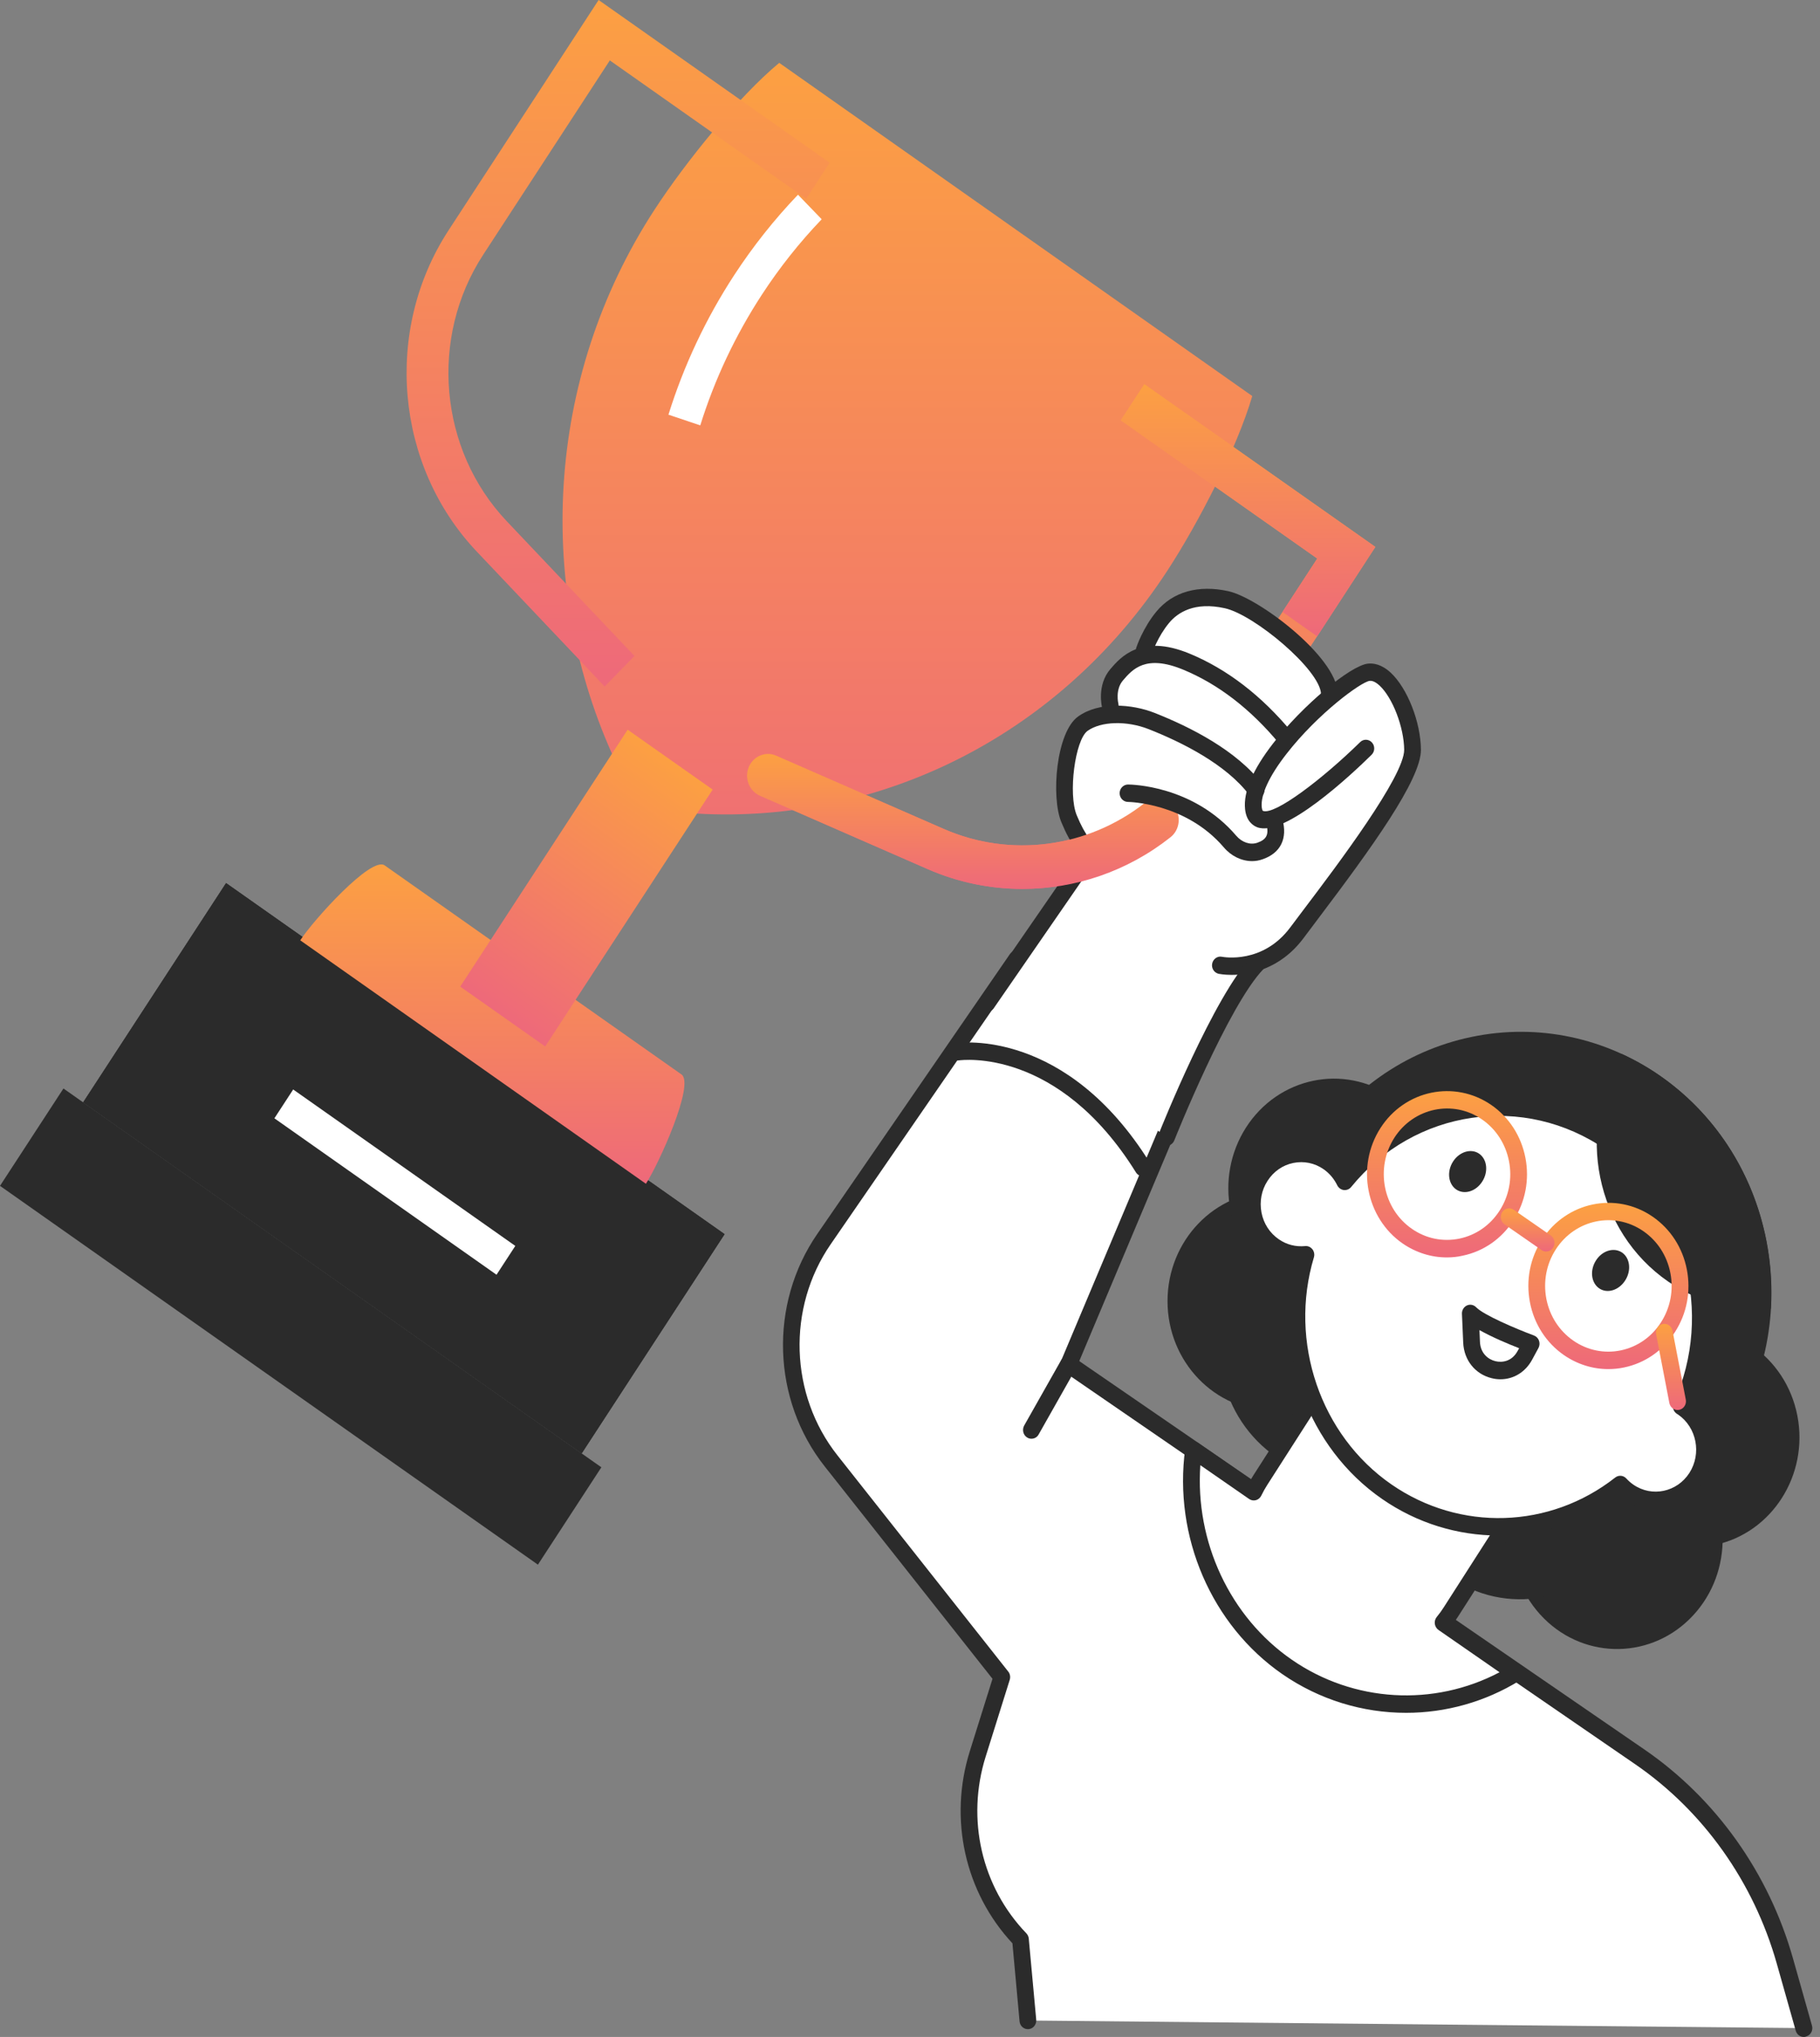 <svg width="362" height="405" viewBox="0 0 362 405" fill="none" xmlns="http://www.w3.org/2000/svg">
<rect x="0" y="0" width="362" height="405" fill="#808080" stroke="none"/>
<path d="M204.423 401.729L202.941 385.617C193.647 375.96 190.366 361.717 194.446 348.738L199.243 333.439L165.282 290.468C155.255 277.782 154.689 259.697 163.866 246.354L202.191 190.697L238.384 209.873L212.535 271.258L326.127 349.291C340.051 358.862 350.261 373.226 354.975 389.857L358.756 403.235L204.423 401.729Z" fill="white"/>
<path d="M358.772 405C358.056 405 357.39 404.515 357.173 403.754L353.392 390.376C348.795 374.16 338.802 360.09 325.227 350.762L211.635 272.729C210.952 272.261 210.702 271.361 211.035 270.6L236.252 210.703L202.741 192.93L165.232 247.375C156.488 260.06 157.054 277.332 166.581 289.377L200.542 332.349C200.909 332.798 201.008 333.422 200.842 333.975L196.045 349.274C192.148 361.7 195.246 375.147 204.14 384.388C204.406 384.665 204.589 385.046 204.623 385.444L206.105 401.556C206.188 402.508 205.522 403.356 204.606 403.442C203.673 403.529 202.874 402.837 202.791 401.885L201.375 386.379C191.914 376.22 188.667 361.648 192.897 348.184L197.411 333.785L164.033 291.558C153.556 278.301 152.94 259.299 162.55 245.35L200.875 189.693C201.358 189.001 202.258 188.759 202.991 189.157L239.184 208.332C239.966 208.748 240.3 209.734 239.95 210.565L214.666 270.617L327.093 347.855C341.317 357.633 351.81 372.378 356.624 389.373L360.405 402.75C360.671 403.667 360.155 404.637 359.272 404.896C359.089 404.983 358.922 405 358.772 405Z" fill="#2B2B2B"/>
<path d="M336.776 321.167C344.814 312.479 344.552 298.664 336.19 290.312C327.827 281.959 314.532 282.232 306.494 290.92C298.455 299.609 298.717 313.424 307.08 321.776C315.442 330.129 328.737 329.856 336.776 321.167Z" fill="#2B2B2B"/>
<path d="M312.285 307.745C339.28 302.118 356.774 274.818 351.358 246.769C345.943 218.719 319.669 200.543 292.674 206.17C265.679 211.797 248.185 239.097 253.601 267.146C259.016 295.195 285.29 313.372 312.285 307.745Z" fill="#2B2B2B"/>
<path d="M320.591 309.72C330.012 299.232 329.465 282.794 319.371 273.005C309.276 263.216 293.456 263.784 284.035 274.273C274.615 284.761 275.161 301.199 285.255 310.988C295.35 320.777 311.17 320.209 320.591 309.72Z" fill="#2B2B2B"/>
<path d="M292.341 271.433C294.186 257.215 284.589 244.136 270.906 242.219C257.223 240.303 244.635 250.274 242.79 264.492C240.946 278.709 250.542 291.788 264.226 293.705C277.909 295.622 290.496 285.65 292.341 271.433Z" fill="#2B2B2B"/>
<path d="M341.04 307.185C352.413 304.814 359.783 293.312 357.502 281.495C355.22 269.677 344.15 262.019 332.777 264.39C321.404 266.761 314.033 278.263 316.315 290.08C318.597 301.898 329.666 309.556 341.04 307.185Z" fill="#2B2B2B"/>
<path d="M253.225 280.517C264.824 280.517 274.228 270.746 274.228 258.693C274.228 246.641 264.824 236.87 253.225 236.87C241.625 236.87 232.222 246.641 232.222 258.693C232.222 270.746 241.625 280.517 253.225 280.517Z" fill="#2B2B2B"/>
<path d="M282.788 248.361C276.359 258.382 263.334 261.099 253.674 254.436C244.03 247.756 241.415 234.222 247.828 224.185C254.257 214.164 267.282 211.447 276.942 218.11C286.603 224.79 289.218 238.341 282.788 248.361Z" fill="#2B2B2B"/>
<path d="M249.392 296.611C249.776 295.833 250.209 295.054 250.692 294.31L286.651 238.186L324.543 264.404L288.584 320.529C288.101 321.273 287.584 321.982 287.035 322.657L301.459 332.643C287.784 341.071 270.112 341.192 255.988 331.431C241.864 321.671 235.152 304.659 237.384 288.304L249.392 296.611Z" fill="white"/>
<path d="M279.673 340.552C271.062 340.552 262.467 337.973 255.072 332.868C240.965 323.107 233.37 305.524 235.735 288.062C235.818 287.474 236.184 286.972 236.701 286.729C237.217 286.487 237.833 286.539 238.3 286.868L248.81 294.136C248.976 293.86 249.126 293.6 249.293 293.34L285.252 237.216C285.502 236.836 285.885 236.576 286.318 236.472C286.752 236.386 287.201 236.472 287.568 236.732L325.46 262.951C325.826 263.21 326.076 263.608 326.176 264.058C326.259 264.508 326.176 264.975 325.926 265.356L289.966 321.48C289.8 321.74 289.633 321.982 289.45 322.242L302.375 331.189C302.858 331.518 303.124 332.072 303.124 332.677C303.108 333.266 302.808 333.82 302.308 334.114C295.363 338.406 287.518 340.552 279.673 340.552ZM238.749 291.316C237.684 306.528 244.612 321.463 256.921 329.978C269.23 338.492 285.169 339.392 298.261 332.487L286.119 324.076C285.719 323.799 285.469 323.367 285.386 322.882C285.319 322.397 285.452 321.896 285.752 321.515C286.318 320.823 286.785 320.182 287.185 319.542L322.228 264.872L287.101 240.574L252.057 295.244C251.641 295.884 251.258 296.577 250.858 297.39C250.642 297.823 250.259 298.151 249.792 298.273C249.326 298.394 248.843 298.307 248.443 298.03L238.749 291.316Z" fill="#2B2B2B"/>
<path d="M264.168 231.038C265.617 232.042 266.716 233.392 267.449 234.897C280.44 218.941 303.159 215.289 320.314 227.161C337.104 238.774 342.75 261.255 334.389 279.651C334.489 279.72 334.588 279.772 334.688 279.841C339.152 282.939 340.368 289.204 337.387 293.842C334.405 298.48 328.376 299.744 323.912 296.646C323.296 296.213 322.746 295.711 322.247 295.175C309.005 305.558 290.401 306.701 275.81 296.594C260.637 286.089 254.557 266.706 259.721 249.486C257.572 249.711 255.324 249.192 253.391 247.842C248.928 244.744 247.712 238.48 250.693 233.842C253.675 229.203 259.704 227.94 264.168 231.038Z" fill="white"/>
<path d="M298.063 305.299C290.001 305.299 281.923 302.893 274.895 298.03C260.171 287.837 253.242 268.852 257.539 251.182C255.74 250.975 253.992 250.317 252.476 249.279C249.944 247.531 248.229 244.866 247.629 241.768C247.029 238.67 247.629 235.52 249.311 232.89C250.994 230.259 253.559 228.477 256.54 227.854C259.521 227.231 262.553 227.854 265.084 229.602C266.067 230.277 266.933 231.107 267.666 232.059C281.54 216.726 304.176 213.922 321.231 225.725C337.97 237.303 344.366 260.009 336.471 279.063C340.985 282.87 342.051 289.689 338.77 294.794C335.289 300.228 328.21 301.699 322.98 298.082C322.68 297.875 322.397 297.65 322.114 297.407C314.952 302.651 306.524 305.299 298.063 305.299ZM259.738 247.738C260.238 247.738 260.704 247.963 261.037 248.379C261.387 248.829 261.503 249.434 261.337 249.988C256.29 266.81 262.636 285.379 276.76 295.14C290.351 304.537 308.24 304.001 321.264 293.773C321.947 293.237 322.897 293.323 323.48 293.963C323.913 294.431 324.379 294.846 324.862 295.175C328.56 297.736 333.556 296.68 336.021 292.856C338.486 289.014 337.47 283.805 333.79 281.261C333.773 281.243 333.556 281.122 333.54 281.105C332.807 280.638 332.54 279.686 332.907 278.89C340.985 261.116 335.189 239.501 319.416 228.581C303.143 217.314 281.357 220.516 268.749 236.005C268.382 236.455 267.849 236.663 267.283 236.611C266.733 236.541 266.25 236.195 265.984 235.676C265.351 234.378 264.418 233.27 263.269 232.474C261.487 231.228 259.338 230.796 257.223 231.228C255.108 231.661 253.292 232.942 252.109 234.793C250.91 236.645 250.494 238.878 250.91 241.076C251.327 243.273 252.559 245.16 254.341 246.389C255.907 247.479 257.722 247.929 259.588 247.756C259.638 247.756 259.688 247.738 259.738 247.738Z" fill="#2B2B2B"/>
<path d="M330.091 213.836C345.431 224.462 353.276 242.374 352.21 260.216C345.248 260.857 338.052 259.143 331.79 254.799C317.349 244.814 313.302 224.687 322.546 209.544C325.144 210.738 327.676 212.157 330.091 213.836Z" fill="#2B2B2B"/>
<path d="M298.445 274.234C297.862 274.234 297.262 274.165 296.663 274.009C293.398 273.196 291.183 270.427 291.033 266.949L290.783 261.22C290.75 260.511 291.15 259.853 291.766 259.559C292.399 259.265 293.132 259.42 293.615 259.922C295.08 261.445 301.443 264.162 305.107 265.529C305.574 265.702 305.94 266.083 306.107 266.55C306.273 267.035 306.24 267.554 306.007 268.004L304.741 270.341C303.408 272.815 301.043 274.234 298.445 274.234ZM294.264 264.456L294.364 266.793C294.464 269.095 296.013 270.289 297.429 270.635C298.845 270.981 300.743 270.652 301.843 268.627L302.159 268.056C300.094 267.26 296.796 265.876 294.264 264.456Z" fill="#2B2B2B"/>
<path d="M319.88 272.209C316.782 272.209 313.734 271.257 311.086 269.44C307.554 267 305.139 263.262 304.307 258.935C303.474 254.609 304.307 250.196 306.672 246.527C311.535 238.929 321.445 236.87 328.741 241.923C332.272 244.364 334.687 248.102 335.52 252.428C336.352 256.755 335.52 261.168 333.154 264.837C330.806 268.506 327.208 271.015 323.044 271.881C321.995 272.106 320.929 272.209 319.88 272.209ZM309.437 248.431C307.571 251.338 306.922 254.817 307.571 258.243C308.237 261.67 310.136 264.612 312.934 266.55C315.732 268.489 319.097 269.163 322.378 268.488C325.676 267.796 328.507 265.823 330.373 262.916C332.238 260.008 332.905 256.53 332.238 253.103C331.572 249.677 329.673 246.735 326.875 244.796C321.112 240.799 313.284 242.425 309.437 248.431Z" fill="url(#paint0_linear_85_2540)"/>
<path d="M287.785 250.006C284.67 250.006 281.639 249.054 278.99 247.237C271.695 242.183 269.696 231.903 274.56 224.306C279.423 216.708 289.317 214.666 296.629 219.702C300.16 222.143 302.575 225.881 303.408 230.207C304.241 234.534 303.408 238.947 301.043 242.616C298.694 246.285 295.096 248.794 290.933 249.66C289.883 249.902 288.834 250.006 287.785 250.006ZM277.341 226.21C273.494 232.215 275.06 240.349 280.839 244.329C283.637 246.267 286.985 246.942 290.283 246.267C293.581 245.575 296.412 243.602 298.278 240.695C300.143 237.787 300.809 234.309 300.143 230.882C299.477 227.456 297.578 224.514 294.78 222.575C289.017 218.595 281.189 220.222 277.341 226.21Z" fill="url(#paint1_linear_85_2540)"/>
<path d="M333.672 280.343C332.889 280.343 332.206 279.772 332.039 278.959L329.408 265.287C329.224 264.352 329.807 263.435 330.707 263.245C331.606 263.054 332.489 263.66 332.672 264.595L335.304 278.267C335.487 279.201 334.904 280.118 334.005 280.309C333.888 280.326 333.788 280.343 333.672 280.343Z" fill="url(#paint2_linear_85_2540)"/>
<path d="M307.522 248.829C307.206 248.829 306.889 248.742 306.606 248.535L299.244 243.429C298.478 242.893 298.278 241.82 298.778 241.024C299.278 240.228 300.327 240.02 301.093 240.539L308.455 245.645C309.221 246.181 309.421 247.254 308.921 248.05C308.588 248.569 308.072 248.829 307.522 248.829Z" fill="url(#paint3_linear_85_2540)"/>
<path d="M317.45 250.594C316.184 252.55 316.467 255.042 318.066 256.149C319.665 257.257 321.98 256.565 323.246 254.592C324.512 252.636 324.229 250.144 322.63 249.036C321.014 247.946 318.699 248.638 317.45 250.594Z" fill="#2B2B2B"/>
<path d="M289.018 230.934C287.752 232.89 288.035 235.382 289.634 236.49C291.233 237.597 293.548 236.905 294.814 234.932C296.08 232.976 295.797 230.484 294.198 229.377C292.599 228.286 290.284 228.979 289.018 230.934Z" fill="#2B2B2B"/>
<path d="M12.621 216.419L0 235.776L106.991 311.093L119.613 291.736L12.621 216.419Z" fill="#2B2B2B"/>
<path d="M44.965 175.577L16.536 219.177L115.695 288.98L144.124 245.381L44.965 175.577Z" fill="#2B2B2B"/>
<path d="M44.965 175.577L16.536 219.177L115.695 288.98L144.124 245.381L44.965 175.577Z" fill="#2B2B2B"/>
<path d="M128.473 235.364C131.088 231.349 138.217 215.514 135.552 213.628L76.507 172.058C73.842 170.172 62.333 182.944 59.718 186.959L128.473 235.364Z" fill="url(#paint4_linear_85_2540)"/>
<path d="M137 161.657C173.36 164.34 210.169 147.241 232.205 113.442C238.367 103.993 246.046 89.11 249.077 78.743L154.988 12.495C146.844 19.262 136.384 32.19 130.221 41.639C108.169 75.455 106.57 117.319 122.426 151.395L98.858 187.53L137 161.657Z" fill="url(#paint5_linear_85_2540)"/>
<path d="M139.284 84.576L132.955 82.447C136.02 72.634 140.417 63.306 146.03 54.705C149.761 48.994 154.025 43.612 158.722 38.714L163.435 43.594C159.038 48.181 155.041 53.217 151.543 58.581C146.28 66.646 142.149 75.386 139.284 84.576Z" fill="white"/>
<path d="M58.315 216.616L54.578 222.347L98.759 253.449L102.496 247.717L58.315 216.616Z" fill="white"/>
<path d="M141.747 156.983L124.841 145.083L91.536 196.161L108.441 208.062L141.747 156.983Z" fill="url(#paint6_linear_85_2540)"/>
<path d="M203.291 176.731C196.978 176.731 190.599 175.45 184.52 172.802L151.142 158.213L154.373 150.235L187.751 164.824C205.44 172.543 226.076 166.174 236.819 149.681L262.003 111.054L222.945 83.554L227.608 76.39L273.562 108.735L243.715 154.544C234.437 168.753 219.081 176.731 203.291 176.731Z" fill="url(#paint7_linear_85_2540)"/>
<path d="M120.264 136.494L94.847 109.687C78.608 92.571 76.242 65.694 89.217 45.792L119.064 0L165.018 32.345L160.354 39.51L121.296 12.011L96.113 50.638C85.353 67.131 87.319 89.421 100.776 103.612L126.193 130.42L120.264 136.494Z" fill="url(#paint8_linear_85_2540)"/>
<path d="M232.423 226.4C232.506 226.158 243.365 199.143 250.527 191.822C250.577 191.77 250.627 191.684 250.644 191.615C253.209 190.68 256.007 188.949 258.372 185.765C259.172 184.692 260.138 183.411 261.221 181.975C268.816 171.92 281.541 155.098 281.474 149.024C281.424 143.901 278.892 137.429 275.844 134.591C274.628 133.466 273.413 132.947 272.213 133.085C270.848 133.241 268.083 134.971 264.918 137.55C264.235 131.216 250.311 120.071 244.098 118.704C238.552 117.475 233.872 118.773 230.89 122.355C228.325 125.436 227.143 128.983 227.093 129.139C227.009 129.364 227.093 129.624 227.276 129.762C227.309 129.797 227.359 129.814 227.409 129.831C227.426 129.831 227.443 129.831 227.459 129.831C224.511 130.524 222.829 132.479 221.713 133.777C219.331 136.546 220.497 141.305 220.547 141.461C220.564 141.496 220.58 141.53 220.597 141.565C218.465 141.773 216.533 142.396 215.101 143.417C211.769 145.77 212.669 152.191 212.885 153.454C212.386 154.389 210.354 158.629 212.169 162.99C213.452 166.071 214.634 167.94 216.25 169.688L195.913 199.143C195.83 199.264 196.013 199.091 196.046 199.247C196.08 199.385 196.23 199.385 196.329 199.472C196.346 199.472 196.346 199.489 196.363 199.489L232.073 226.123C232.206 226.21 232.239 226.417 232.389 226.365C232.506 226.296 232.373 226.556 232.423 226.4Z" fill="white"/>
<path d="M196.297 201.185C195.964 201.185 195.614 201.081 195.331 200.856C194.582 200.302 194.415 199.212 194.948 198.433L215.285 168.978C215.818 168.199 216.867 168.026 217.617 168.58C218.366 169.134 218.533 170.224 218 171.003L197.663 200.458C197.33 200.942 196.83 201.185 196.297 201.185Z" fill="#2B2B2B"/>
<path d="M264.419 139.557C263.536 139.557 262.804 138.848 262.754 137.931C262.487 133.119 249.496 122.234 243.633 120.936C237.587 119.586 234.255 121.784 232.54 123.843C230.275 126.56 229.159 129.849 229.159 129.883C228.859 130.783 227.91 131.268 227.044 130.956C226.177 130.645 225.711 129.658 226.011 128.758C226.061 128.603 227.327 124.83 230.025 121.576C233.289 117.648 238.369 116.229 244.332 117.544C250.395 118.894 265.685 130.472 266.085 137.723C266.135 138.675 265.435 139.488 264.519 139.557C264.486 139.557 264.452 139.557 264.419 139.557Z" fill="#2B2B2B"/>
<path d="M255.707 148.453C255.241 148.453 254.775 148.245 254.442 147.847C248.729 140.959 242.283 136.01 235.321 133.137C227.842 130.056 225.244 133.085 223.345 135.3C221.78 137.135 222.429 139.869 222.446 139.904C222.679 140.821 222.146 141.773 221.263 142.015C220.364 142.257 219.464 141.721 219.231 140.803C219.181 140.613 218.082 136.252 220.864 133.016C222.829 130.731 226.893 125.955 236.553 129.935C244.032 133.016 250.911 138.294 256.973 145.615C257.573 146.341 257.49 147.432 256.807 148.055C256.49 148.314 256.091 148.453 255.707 148.453Z" fill="#2B2B2B"/>
<path d="M218.916 173.304C218.532 173.304 218.149 173.166 217.833 172.889C214.785 170.155 213.003 168.061 211.104 163.475C209.022 158.473 210.055 145.563 214.452 142.447C218.632 139.471 225.095 139.955 229.642 141.738C236.621 144.49 246.015 149.18 251.161 156.016C251.727 156.76 251.594 157.85 250.878 158.438C250.162 159.027 249.113 158.888 248.546 158.144C243.883 151.949 235.055 147.57 228.476 144.974C224.129 143.261 219.015 143.399 216.334 145.303C213.819 147.086 212.42 157.919 214.169 162.107C215.834 166.122 217.267 167.801 220.015 170.276C220.714 170.899 220.781 171.989 220.181 172.716C219.848 173.097 219.382 173.304 218.916 173.304Z" fill="#2B2B2B"/>
<path d="M244.965 193.83C243.5 193.83 242.534 193.639 242.417 193.622C241.518 193.432 240.918 192.532 241.101 191.597C241.285 190.663 242.151 190.04 243.05 190.23C243.4 190.299 251.195 191.701 256.641 184.381C257.441 183.308 258.407 182.027 259.506 180.573C265.952 172.059 279.343 154.32 279.293 149.059C279.243 144.559 276.995 138.727 274.396 136.304C273.88 135.837 273.147 135.3 272.448 135.369C270.732 135.56 262.104 141.877 255.858 149.924C252.444 154.302 250.712 158.058 250.962 160.498C250.978 160.602 251.045 161.156 251.211 161.225C253.543 162.125 263.07 154.874 270.532 147.553C271.198 146.895 272.248 146.93 272.881 147.622C273.514 148.314 273.48 149.405 272.814 150.062C268.85 153.974 255.459 166.538 250.062 164.478C249.263 164.167 247.897 163.302 247.647 160.879C247.281 157.418 249.179 153.004 253.26 147.761C259.056 140.302 268.567 132.324 272.098 131.943C273.147 131.839 274.779 132.047 276.612 133.743C279.926 136.823 282.574 143.538 282.624 149.041C282.691 155.029 272.531 168.961 262.121 182.737C261.038 184.173 260.072 185.454 259.273 186.527C254.559 192.826 248.397 193.83 244.965 193.83Z" fill="#2B2B2B"/>
<path d="M232.024 227.819C231.808 227.819 231.591 227.785 231.391 227.681C230.542 227.317 230.142 226.296 230.492 225.414C230.941 224.289 241.535 197.828 249.013 190.178C249.663 189.503 250.729 189.521 251.361 190.195C252.011 190.87 251.994 191.978 251.345 192.636C244.349 199.783 233.673 226.452 233.573 226.729C233.29 227.421 232.674 227.819 232.024 227.819Z" fill="#2B2B2B"/>
<path d="M203.359 176.748C196.98 176.748 190.567 175.45 184.521 172.803L151.143 158.214C149.028 157.279 148.028 154.752 148.911 152.554C149.81 150.356 152.242 149.318 154.357 150.235L187.736 164.824C200.994 170.605 216.334 168.597 227.776 159.581C229.608 158.144 232.223 158.508 233.606 160.411C234.988 162.315 234.638 165.032 232.806 166.469C224.229 173.253 213.835 176.748 203.359 176.748Z" fill="url(#paint9_linear_85_2540)"/>
<path d="M261.987 126.526L255.091 121.663L262.003 111.054L222.929 83.572L227.609 76.407L273.562 108.752L261.987 126.526Z" fill="url(#paint10_linear_85_2540)"/>
<path d="M205.155 286.054C204.872 286.054 204.573 285.985 204.306 285.812C203.507 285.328 203.257 284.272 203.706 283.441L211.085 270.392C211.551 269.562 212.567 269.285 213.367 269.787C214.166 270.271 214.416 271.327 213.966 272.158L206.588 285.206C206.288 285.76 205.738 286.054 205.155 286.054Z" fill="#2B2B2B"/>
<path d="M190.399 209.129C190.399 209.129 211.069 206.065 227.325 232.146L190.399 209.129Z" fill="white"/>
<path d="M227.326 233.876C226.776 233.876 226.243 233.599 225.927 233.08C210.504 208.315 191.449 210.721 190.633 210.842C189.717 210.98 188.884 210.305 188.751 209.371C188.618 208.419 189.251 207.554 190.167 207.415C191.05 207.277 212.086 204.49 228.725 231.211C229.225 232.007 229.008 233.08 228.225 233.599C227.942 233.79 227.626 233.876 227.326 233.876Z" fill="#2B2B2B"/>
<path d="M249.045 171.21C246.979 171.21 244.914 170.241 243.415 168.476C235.837 159.598 224.477 159.442 224.361 159.442C223.445 159.442 222.695 158.663 222.695 157.711C222.695 156.76 223.445 155.981 224.361 155.981C224.894 155.981 237.302 156.102 245.897 166.174C247.029 167.489 248.662 168.043 250.077 167.559C251.943 166.918 252.443 165.88 251.86 163.803C251.593 162.886 252.109 161.917 252.992 161.657C253.875 161.38 254.808 161.917 255.058 162.834C256.157 166.711 254.708 169.618 251.127 170.847C250.444 171.089 249.744 171.21 249.045 171.21Z" fill="#2B2B2B"/>
<defs>
<linearGradient id="paint0_linear_85_2540" x1="319.913" y1="239.156" x2="319.913" y2="272.209" gradientUnits="userSpaceOnUse">
<stop stop-color="#FCA042"/>
<stop offset="1" stop-color="#EE697A"/>
</linearGradient>
<linearGradient id="paint1_linear_85_2540" x1="287.811" y1="216.942" x2="287.811" y2="250.006" gradientUnits="userSpaceOnUse">
<stop stop-color="#FCA042"/>
<stop offset="1" stop-color="#EE697A"/>
</linearGradient>
<linearGradient id="paint2_linear_85_2540" x1="332.356" y1="263.21" x2="332.356" y2="280.343" gradientUnits="userSpaceOnUse">
<stop stop-color="#FCA042"/>
<stop offset="1" stop-color="#EE697A"/>
</linearGradient>
<linearGradient id="paint3_linear_85_2540" x1="303.85" y1="240.255" x2="303.85" y2="248.829" gradientUnits="userSpaceOnUse">
<stop stop-color="#FCA042"/>
<stop offset="1" stop-color="#EE697A"/>
</linearGradient>
<linearGradient id="paint4_linear_85_2540" x1="97.928" y1="171.87" x2="97.928" y2="235.364" gradientUnits="userSpaceOnUse">
<stop stop-color="#FCA042"/>
<stop offset="1" stop-color="#EE697A"/>
</linearGradient>
<linearGradient id="paint5_linear_85_2540" x1="173.968" y1="12.495" x2="173.968" y2="187.53" gradientUnits="userSpaceOnUse">
<stop stop-color="#FCA042"/>
<stop offset="1" stop-color="#EE697A"/>
</linearGradient>
<linearGradient id="paint6_linear_85_2540" x1="133.294" y1="151.033" x2="98.215" y2="200.863" gradientUnits="userSpaceOnUse">
<stop stop-color="#FCA042"/>
<stop offset="1" stop-color="#EE697A"/>
</linearGradient>
<linearGradient id="paint7_linear_85_2540" x1="212.352" y1="76.39" x2="212.352" y2="176.731" gradientUnits="userSpaceOnUse">
<stop stop-color="#FCA042"/>
<stop offset="1" stop-color="#EE697A"/>
</linearGradient>
<linearGradient id="paint8_linear_85_2540" x1="122.945" y1="0" x2="122.945" y2="136.494" gradientUnits="userSpaceOnUse">
<stop stop-color="#FCA042"/>
<stop offset="1" stop-color="#EE697A"/>
</linearGradient>
<linearGradient id="paint9_linear_85_2540" x1="191.52" y1="149.902" x2="191.52" y2="176.748" gradientUnits="userSpaceOnUse">
<stop stop-color="#FCA042"/>
<stop offset="1" stop-color="#EE697A"/>
</linearGradient>
<linearGradient id="paint10_linear_85_2540" x1="248.246" y1="76.407" x2="248.246" y2="126.526" gradientUnits="userSpaceOnUse">
<stop stop-color="#FCA042"/>
<stop offset="1" stop-color="#EE697A"/>
</linearGradient>
</defs>
</svg>

